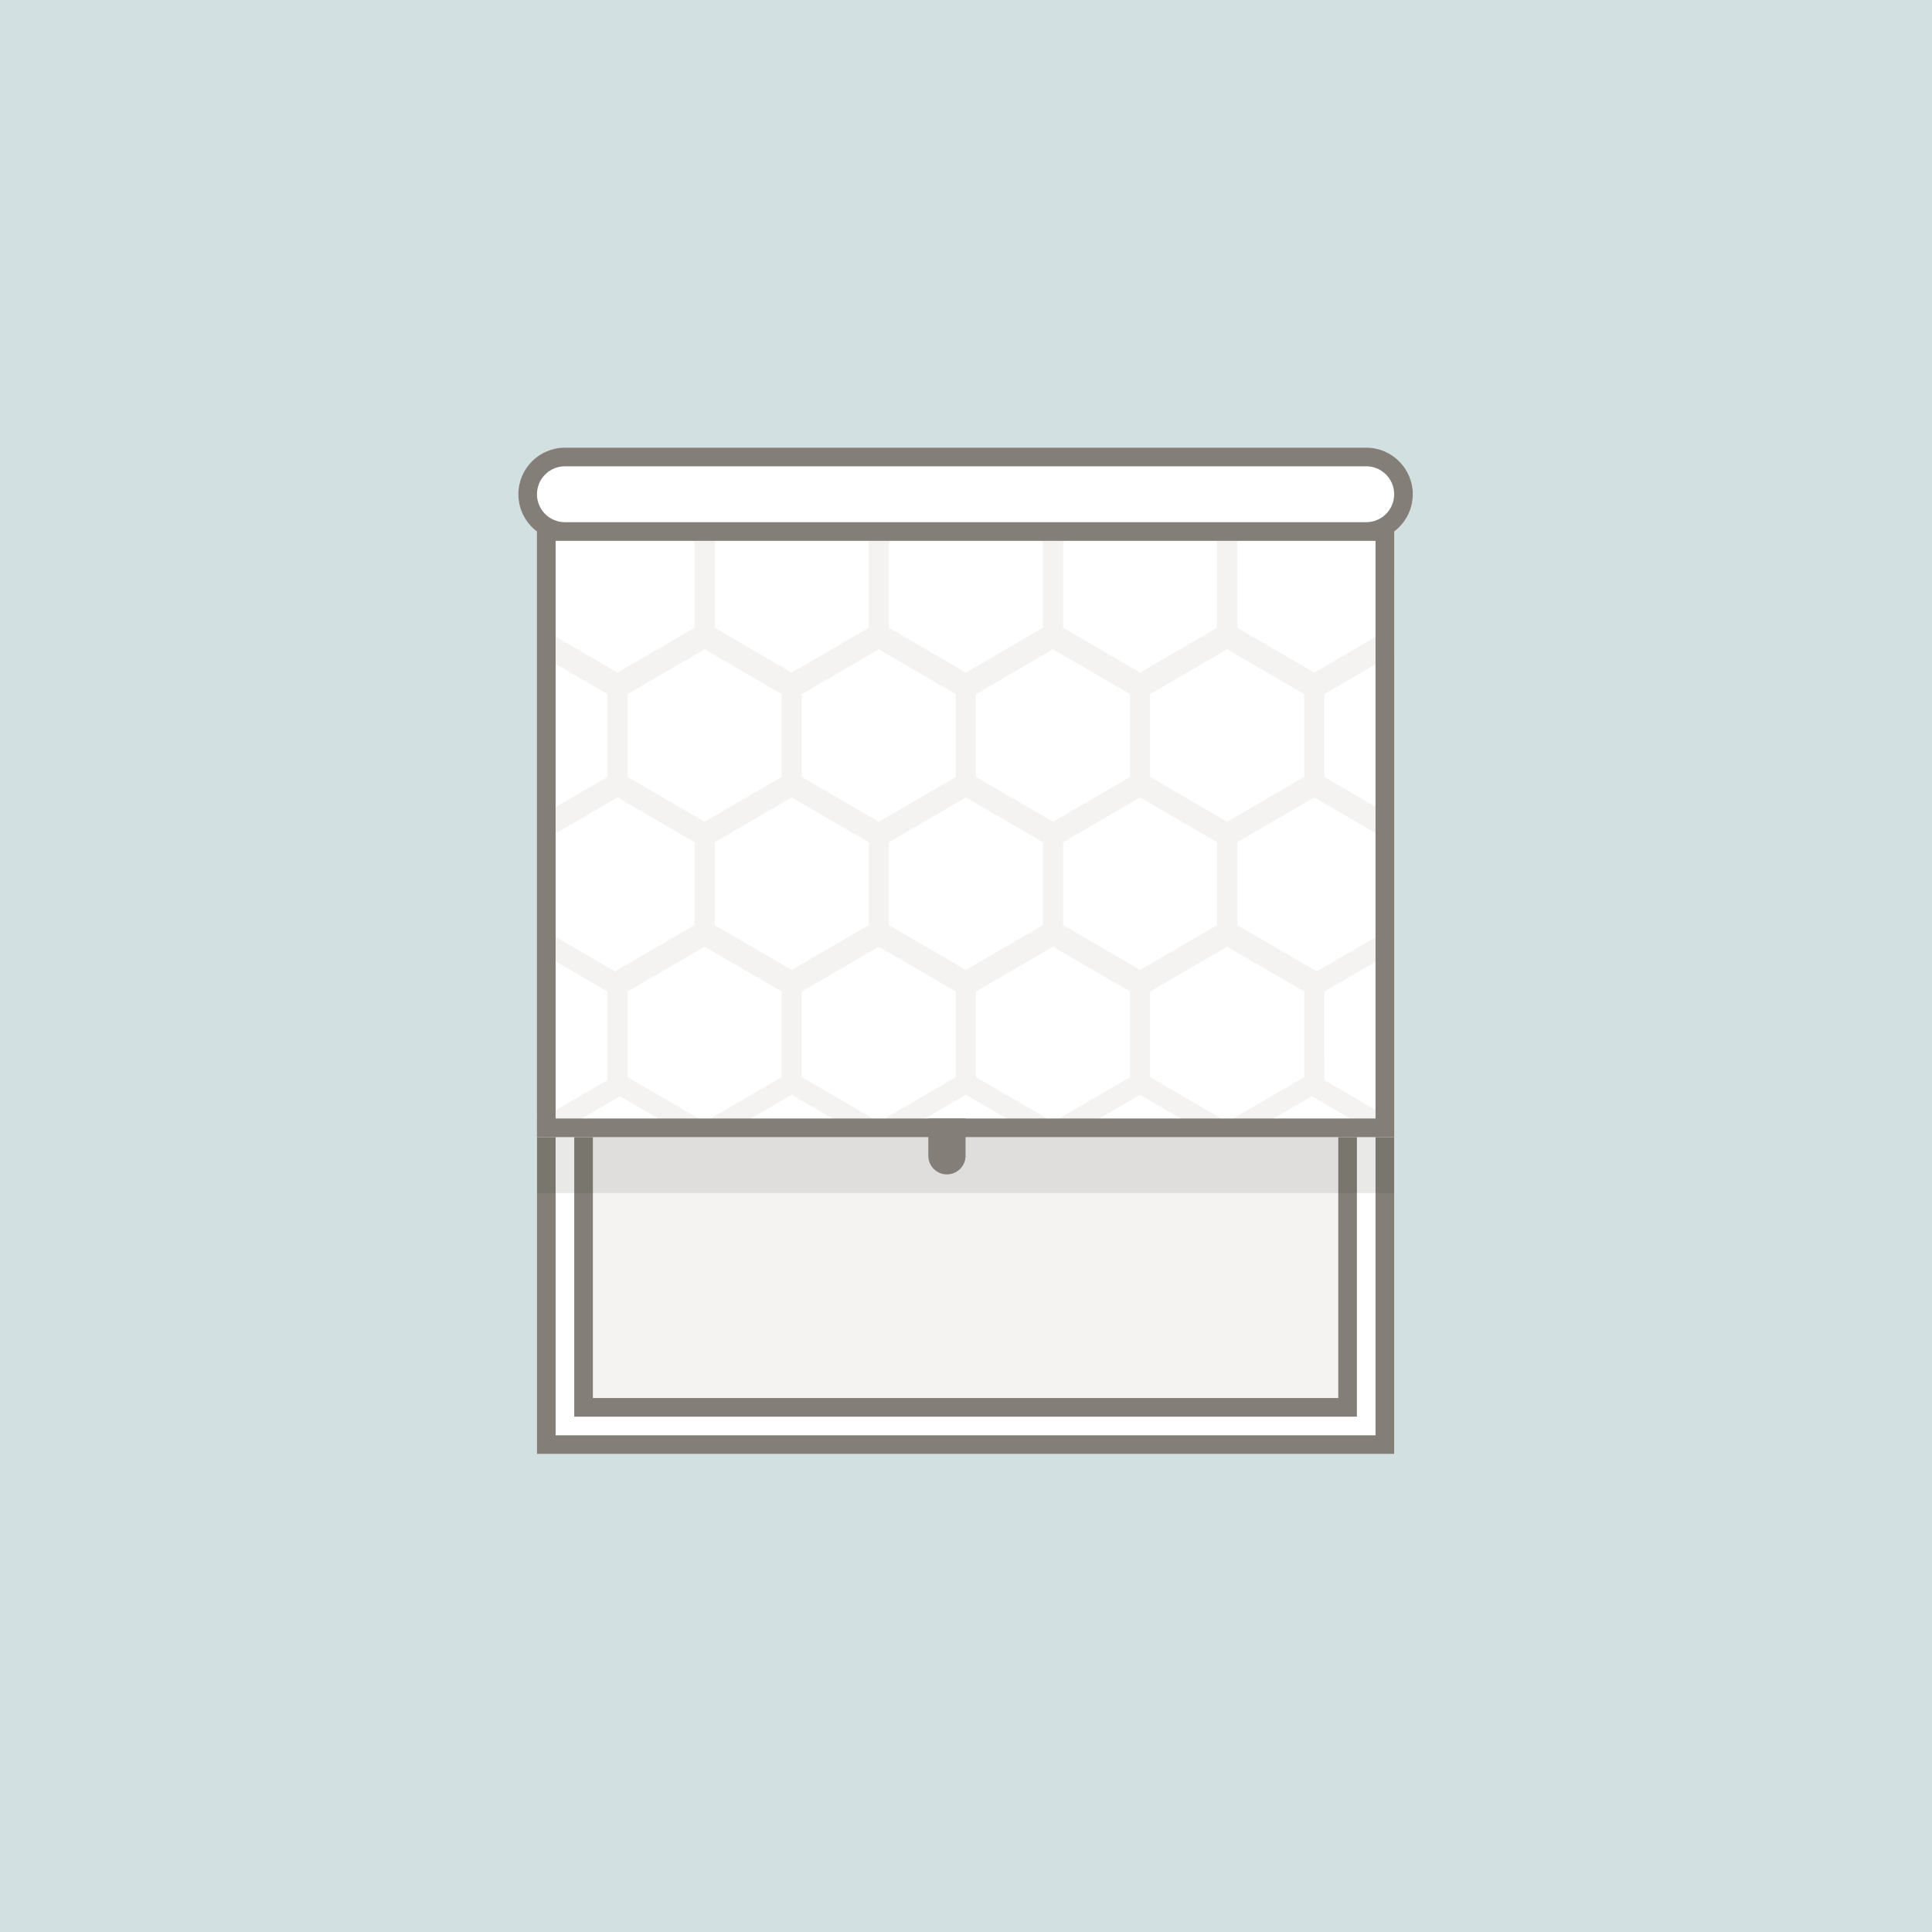 <svg width="171" height="171" viewBox="0 0 171 171" fill="none" xmlns="http://www.w3.org/2000/svg">
<rect width="171" height="171" fill="#D3E0E2"/>
<path d="M47.527 44.57H123.397V128.686H47.527V44.57Z" fill="white"/>
<path fill-rule="evenodd" clip-rule="evenodd" d="M121.747 46.219H49.177V127.037H121.747V46.219ZM47.527 44.57V128.686H123.397V44.57H47.527Z" fill="#837F78"/>
<path d="M50.826 44.57H120.098V125.387H50.826V44.57Z" fill="#F4F3F2"/>
<path fill-rule="evenodd" clip-rule="evenodd" d="M118.449 46.219H52.475V123.738H118.449V46.219ZM50.826 44.57V125.387H120.098V44.57H50.826Z" fill="#837F78"/>
<path d="M47.527 46.219H123.397V100.647H47.527V46.219Z" fill="white"/>
<path fill-rule="evenodd" clip-rule="evenodd" d="M47.527 105.595H123.397V100.647H47.527V105.595Z" fill="#1E1E1C" fill-opacity="0.1"/>
<path d="M87.189 42.921L93.201 46.417L99.116 42.975L102.769 43.015L108.612 46.417L114.532 42.976L118.165 43.002L123.393 46.046L123.397 57.835L123.363 57.853L123.358 72.597L123.339 72.584L123.373 84.175L123.364 84.179L123.349 99.171L122.265 98.539L122.133 100.539L116.1 97.027L110.011 100.568L107.235 100.581L100.907 96.897L94.579 100.581L91.773 100.551L85.489 96.897L79.209 100.553L76.443 100.603L70.071 96.897L63.757 100.573L60.929 100.547L54.876 97.027L48.66 100.647L48.547 98.636L47.527 99.23L47.646 84.198L47.641 84.195L47.575 72.623L47.537 72.645L47.552 57.474L47.673 57.544L47.68 55.472L47.84 55.564V47.974L48.329 47.689L48.291 45.636L52.357 43.27L57.134 43.376L62.366 46.417L68.26 42.986L71.821 42.95L77.784 46.417L83.699 42.975L87.189 42.921ZM108.612 83.792L101.799 87.758V95.341L108.612 99.306L115.434 95.34V87.758L108.612 83.792ZM62.366 83.792L55.544 87.758V95.34L62.366 99.306L69.179 95.341V87.758L62.366 83.792ZM93.203 83.792L86.381 87.758V95.34L93.203 99.306L100.016 95.341V87.758L93.203 83.792ZM77.784 83.792L70.963 87.758V95.34L77.784 99.306L84.597 95.341V87.758L77.784 83.792ZM47.752 84.26L48.547 98.636L53.761 95.601V87.757L47.752 84.26ZM123.208 84.27L117.217 87.758L117.218 95.601L122.265 98.539L123.208 84.27ZM54.652 70.578L47.839 74.544V82.144L54.428 85.981L61.473 81.884V74.544L54.652 70.578ZM116.324 70.578L109.503 74.544V81.884L116.549 85.981L123.139 82.144V74.544L116.324 70.578ZM70.071 70.578L63.258 74.544V81.884L70.071 85.85L76.893 81.884V74.544L70.071 70.578ZM85.489 70.578L78.676 74.544V81.884L85.489 85.85L92.311 81.884V74.544L85.489 70.578ZM100.908 70.579L94.095 74.544V81.884L100.908 85.85L107.721 81.884V74.544L100.908 70.579ZM62.366 57.464L55.544 61.439V68.769L62.366 72.736L69.179 68.769V61.438L62.366 57.464ZM77.784 57.464L70.963 61.439V68.769L77.784 72.736L84.597 68.769V61.438L77.784 57.464ZM93.203 57.464L86.381 61.439V68.769L93.201 72.736L100.015 68.769V61.438L93.203 57.464ZM108.612 57.464L101.799 61.438V68.769L108.612 72.736L115.434 68.769V61.438L108.612 57.464ZM47.673 57.544L47.63 72.338L53.76 68.769V61.438L48.528 58.387L48.522 58.039L47.673 57.544ZM123.358 57.856L117.217 61.439V68.769L123.337 72.332L123.358 57.856ZM54.652 44.008L48.329 47.689L48.482 55.939L54.653 59.532L61.473 55.565L61.474 47.975L54.652 44.008ZM85.489 44.008L78.676 47.974V55.565L85.489 59.532L92.311 55.565V47.975L85.489 44.008ZM116.326 44.008L109.504 47.975V55.565L116.324 59.532L123.138 55.566L123.139 47.974L116.326 44.008ZM70.071 44.008L63.258 47.974V55.565L70.071 59.532L76.893 55.565V47.975L70.071 44.008ZM100.908 44.008L94.095 47.974V55.565L100.908 59.531L107.721 55.565V47.974L100.908 44.008Z" fill="#F4F3F2"/>
<path fill-rule="evenodd" clip-rule="evenodd" d="M83.812 103.946C82.905 103.946 82.163 103.204 82.163 102.296V98.998H85.462V102.296C85.462 103.204 84.719 103.946 83.812 103.946Z" fill="#837F78"/>
<path d="M45.878 43.745C45.878 41.468 47.724 39.622 50.001 39.622H120.923C123.2 39.622 125.046 41.468 125.046 43.745C125.046 46.023 123.2 47.869 120.923 47.869H50.001C47.724 47.869 45.878 46.023 45.878 43.745Z" fill="white"/>
<path fill-rule="evenodd" clip-rule="evenodd" d="M47.527 47.044C46.526 46.292 45.878 45.094 45.878 43.745C45.878 41.468 47.724 39.622 50.001 39.622H120.923C123.2 39.622 125.046 41.468 125.046 43.745C125.046 45.094 124.398 46.292 123.397 47.044V100.647H47.527V47.044ZM50.001 41.271H120.923C122.289 41.271 123.397 42.379 123.397 43.745C123.397 45.112 122.289 46.219 120.923 46.219H50.001C48.635 46.219 47.527 45.112 47.527 43.745C47.527 42.379 48.635 41.271 50.001 41.271ZM120.923 47.869H50.001H49.177V98.998H121.747V47.869H120.923Z" fill="#837F78"/>
</svg>
